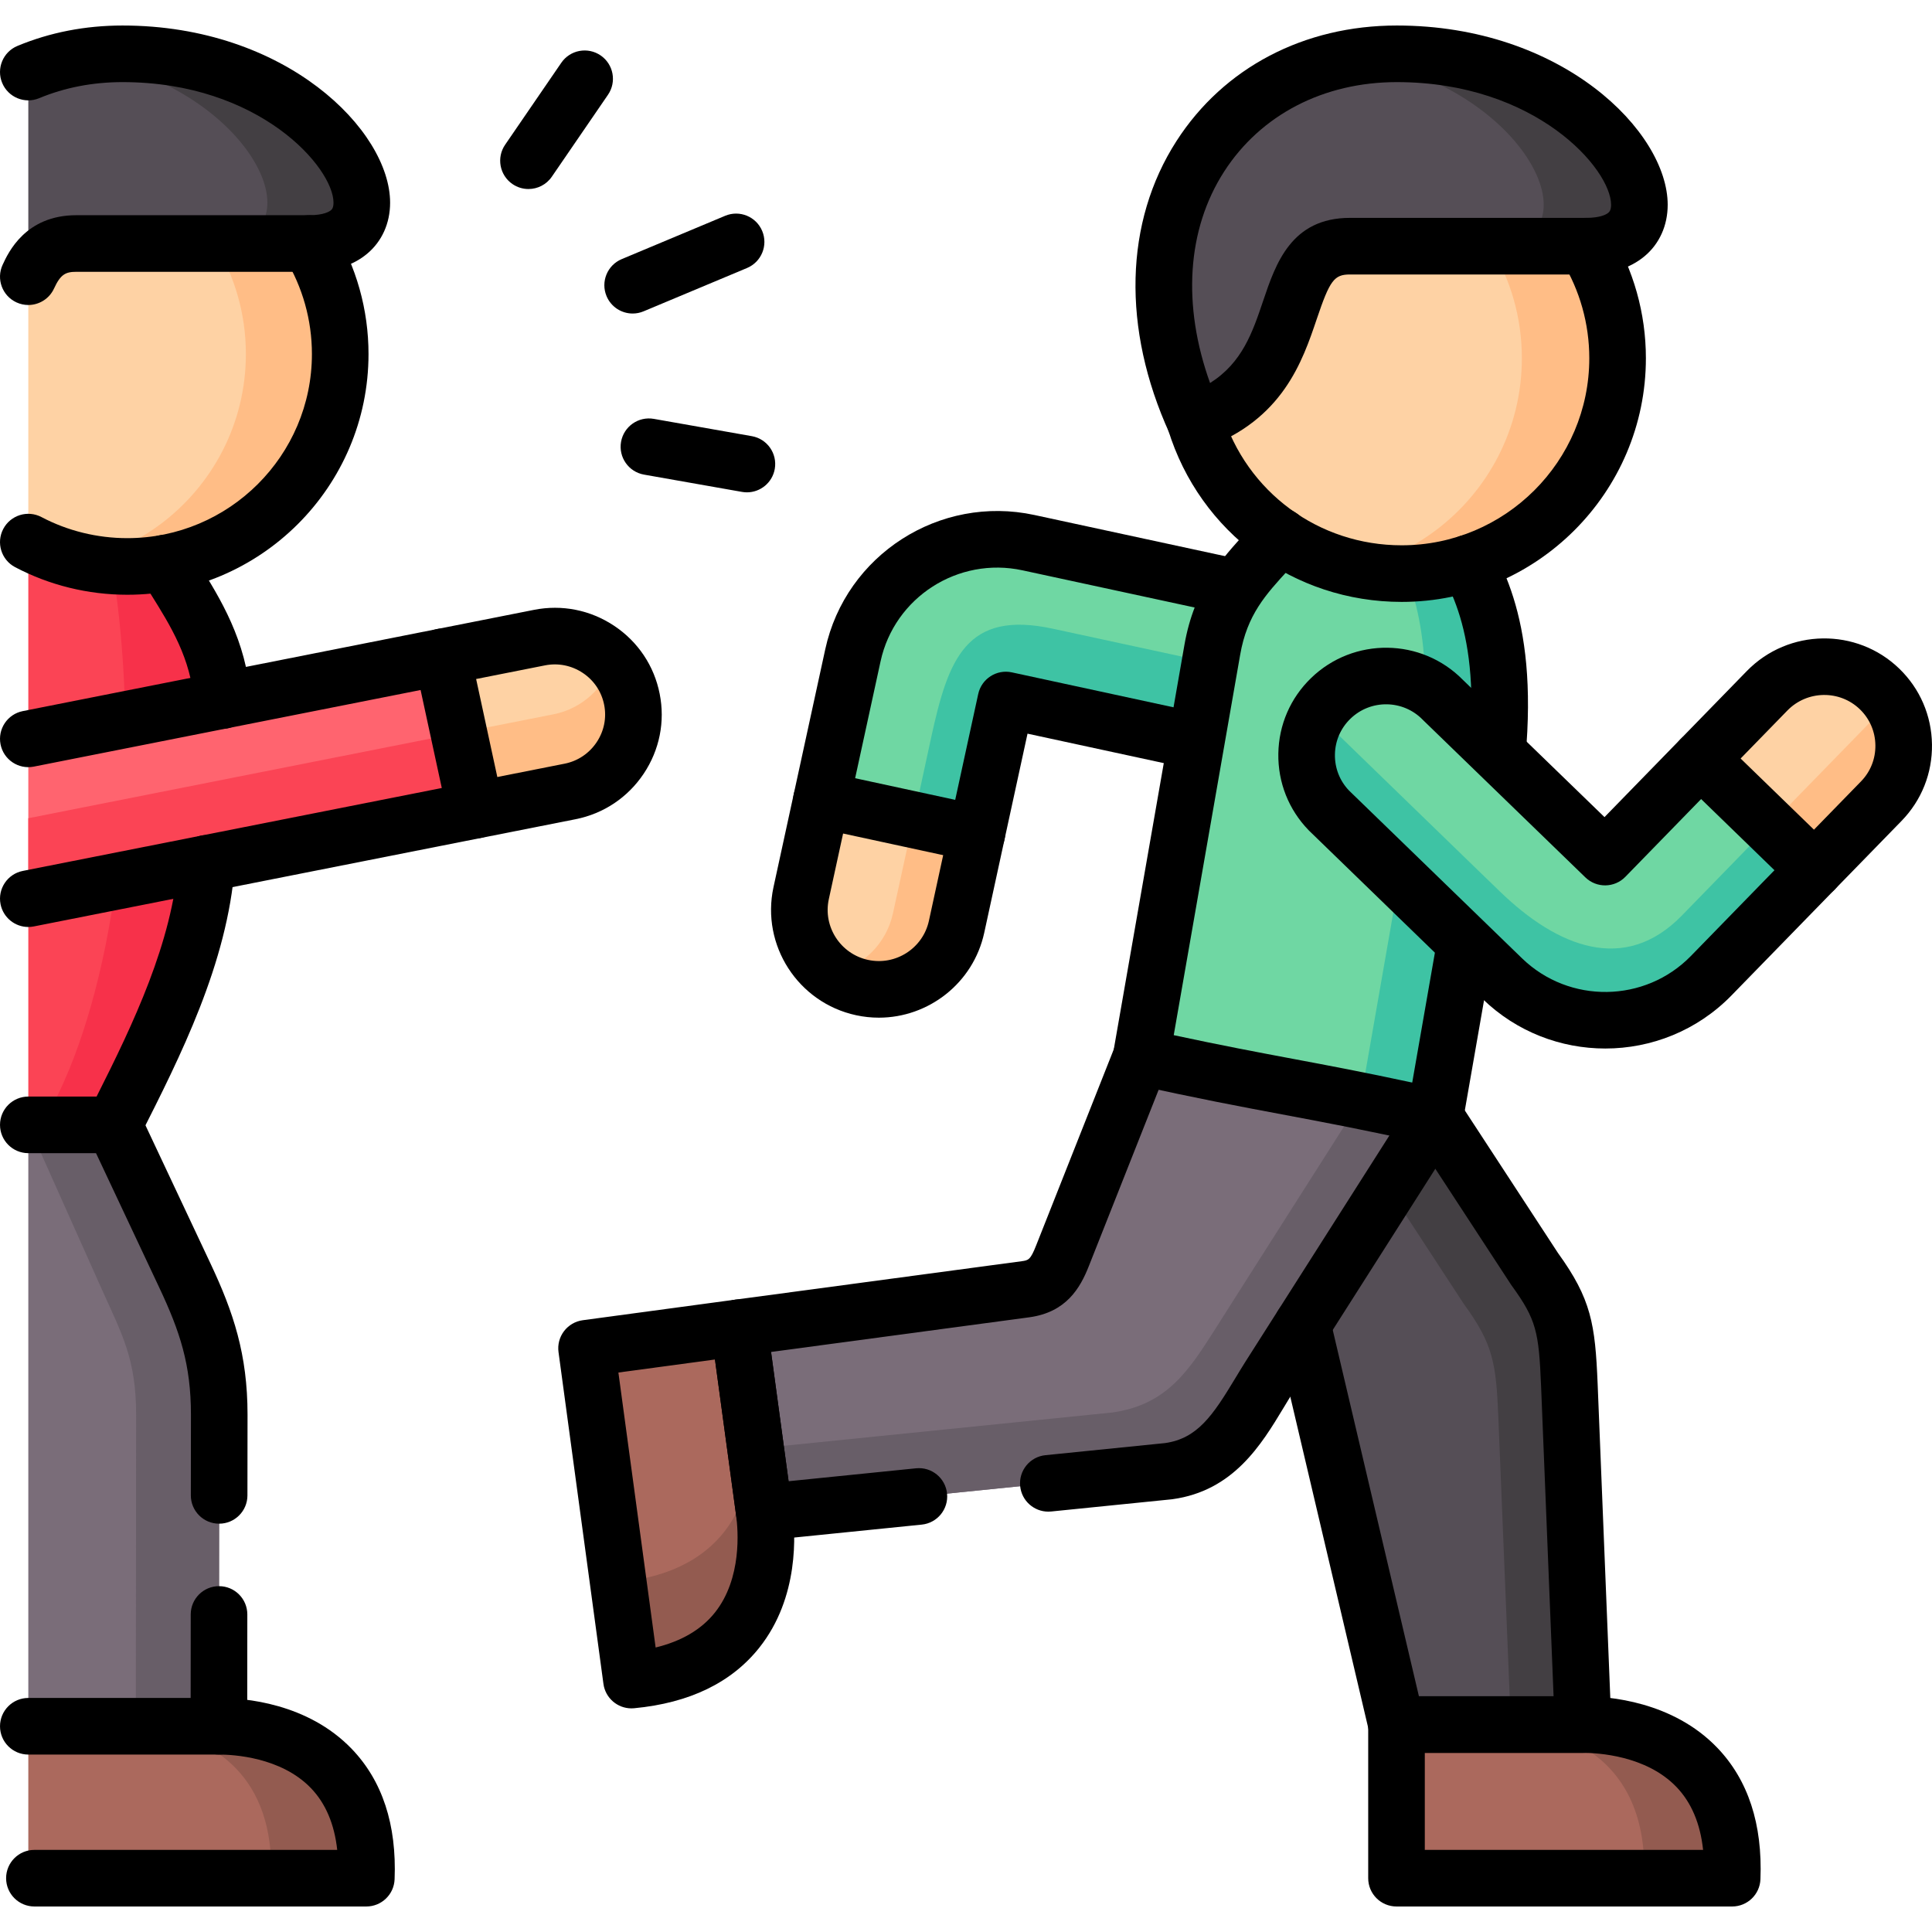 <svg xmlns="http://www.w3.org/2000/svg" xmlns:xlink="http://www.w3.org/1999/xlink" id="Capa_1" x="0px" y="0px" viewBox="0 0 597.818 597.818" style="enable-background:new 0 0 597.818 597.818;" xml:space="preserve" width="512" height="512"><g>	<g>		<g>			<path style="fill-rule:evenodd;clip-rule:evenodd;fill:#7A6D79;" d="M8.76,348.065v186.092l32.767,14.46l26.213-14.46     l0.099-96.429c0-17.365-4.072-29.084-10.592-42.95l-21.977-46.713l-14.728-9.805L8.76,348.065z"></path>		</g>		<g>			<path style="fill-rule:evenodd;clip-rule:evenodd;fill:#FB4455;" d="M8.76,278.079v69.986l11.419,9.904l15.093-9.904     c13.107-25.882,26.545-53.018,28.663-80.914L8.76,278.079z"></path>		</g>		<g>			<path style="fill-rule:evenodd;clip-rule:evenodd;fill:#FB4455;" d="M8.76,167.75v60.875l30.086,8.319L68.8,216.741     c-1.357-18.487-11.021-31.23-17.774-42.488C32.822,159.067,20.311,157.186,8.76,167.75L8.76,167.75z"></path>		</g>		<g>			<path style="fill-rule:evenodd;clip-rule:evenodd;fill:#6FD7A3;" d="M318.228,167.914c-24.592-5.315-48.985,10.333-54.314,34.862     l-9.731,44.732l20.62,14.922l27.472-4.522l8.97-41.299l58.947,12.742l4.932-28.292c1.423-8.155,4.171-14.097,7.613-19.213     L318.228,167.914z"></path>		</g>		<g>			<path style="fill-rule:evenodd;clip-rule:evenodd;fill:#FED2A4;" d="M254.183,247.508l-6.289,28.886     c-2.847,13.205,5.594,26.311,18.833,29.184c13.24,2.872,26.379-5.579,29.258-18.784l6.289-28.886L254.183,247.508z"></path>		</g>		<g>			<path style="fill-rule:evenodd;clip-rule:evenodd;fill:#3EC3A4;" d="M288.142,228.163l-5.528,25.518l19.66,4.226l8.97-41.299     l58.948,12.742l4.236-24.297l-48.588-10.498C298.898,188.713,293.437,203.898,288.142,228.163L288.142,228.163z"></path>		</g>		<g>			<path style="fill-rule:evenodd;clip-rule:evenodd;fill:#FFBD86;" d="M280.926,261.44l-4.6,21.095     c-2.085,9.739-9.764,16.87-18.966,18.817c2.714,1.98,5.892,3.467,9.367,4.226c13.24,2.872,26.379-5.579,29.258-18.784     l6.289-28.886l-19.66-4.226L280.926,261.44z"></path>		</g>		<g>			<path d="M271.951,314.898c-2.337,0-4.706-0.247-7.081-0.762c-17.947-3.894-29.402-21.653-25.536-39.588l16.023-73.635     c6.356-29.254,35.403-47.893,64.721-41.559l64.507,13.931c4.727,1.021,7.732,5.681,6.711,10.408     c-1.021,4.728-5.684,7.732-10.408,6.711l-64.508-13.931c-19.909-4.303-39.6,8.332-43.908,28.161l-16.02,73.621     c-1.83,8.49,3.611,16.915,12.133,18.764c8.532,1.85,16.988-3.573,18.845-12.092l15.258-70.179     c1.027-4.722,5.676-7.725,10.408-6.699l58.947,12.742c4.727,1.022,7.731,5.683,6.709,10.41c-1.022,4.728-5.685,7.735-10.41,6.709     l-50.397-10.894l-13.4,61.637C301.147,304.231,287.293,314.897,271.951,314.898z"></path>		</g>		<g>			<path d="M302.282,266.667c-0.612,0-1.235-0.064-1.859-0.2l-48.092-10.4c-4.727-1.022-7.73-5.683-6.708-10.41     c1.022-4.727,5.685-7.731,10.41-6.708l48.091,10.4c4.727,1.022,7.731,5.683,6.709,10.41     C309.946,263.862,306.317,266.667,302.282,266.667z"></path>		</g>		<g>			<path style="fill-rule:evenodd;clip-rule:evenodd;fill:#FED2A4;" d="M490.768,76.173H417.72     c-25.486,0-10.095,40.506-47.894,54.24c4.898,15.912,15.589,29.249,29.59,37.635c10.029,5.975,21.746,9.441,34.29,9.441     c8.176,0,16.02-1.485,23.268-4.159c25.419-9.409,43.557-33.838,43.557-62.492C500.533,98.127,496.957,86.275,490.768,76.173     L490.768,76.173z"></path>		</g>		<g>			<path style="fill-rule:evenodd;clip-rule:evenodd;fill:#554E56;" d="M490.768,76.173c37.699,0,7.745-59.522-58.55-59.522     c-54.082,0-90.524,51.896-62.39,113.762c37.798-13.734,22.408-54.24,47.894-54.24C417.721,76.173,490.768,76.173,490.768,76.173z     "></path>		</g>		<g>			<path style="fill-rule:evenodd;clip-rule:evenodd;fill:#433F43;" d="M418.416,17.807c55.009,8.352,77.318,58.366,42.729,58.366     h29.623c37.699,0,7.745-59.522-58.55-59.522C427.451,16.651,422.85,17.047,418.416,17.807L418.416,17.807z"></path>		</g>		<g>			<path style="fill-rule:evenodd;clip-rule:evenodd;fill:#FFBD86;" d="M470.909,110.836c0,21.822-10.492,41.167-26.711,53.315     c-5.097,3.83-10.757,6.932-16.846,9.178c-2.747,1.023-5.56,1.848-8.44,2.509c4.236,0.957,8.605,1.519,13.107,1.617     c0.563,0.033,1.126,0.033,1.688,0.033c8.176,0,16.02-1.485,23.268-4.159c25.419-9.409,43.557-33.838,43.557-62.492     c0-12.71-3.574-24.561-9.764-34.663h-29.623C467.335,86.275,470.909,98.127,470.909,110.836L470.909,110.836z"></path>		</g>		<g>			<path d="M369.829,139.171c-3.344,0-6.514-1.926-7.973-5.133c-14.736-32.405-13.937-65.361,2.194-90.416     c14.617-22.706,39.463-35.728,68.167-35.728c51.165,0,83.816,32.853,83.816,55.47c0,6.414-2.545,12.071-7.166,15.93     c-4.48,3.74-10.569,5.636-18.099,5.636H417.72c-4.884,0-6.225,1.793-10.247,13.704c-4.455,13.19-10.555,31.253-34.654,40.009     C371.834,139.001,370.823,139.171,369.829,139.171z M432.217,25.408c-22.631,0-42.11,10.094-53.441,27.694     c-11.526,17.902-12.995,41.366-4.344,65.415c9.967-6.296,13.131-15.668,16.447-25.487c3.854-11.412,8.651-25.614,26.841-25.614     h73.047c4.511,0,6.31-1.096,6.875-1.567c0.285-0.238,0.877-0.733,0.877-2.485C498.519,52.349,475.285,25.408,432.217,25.408z"></path>		</g>		<g>			<path style="fill-rule:evenodd;clip-rule:evenodd;fill:#554E56;" d="M444.034,345.49l-41.008,64.474l29.094,123.665h57.723     l-4.236-105.112c-0.729-17.562-1.622-23.274-10.723-35.819L444.034,345.49z"></path>		</g>		<g>			<path style="fill-rule:evenodd;clip-rule:evenodd;fill:#AB695D;" d="M228.729,410.822l-47.232,6.372L195.4,519.863     c41.24-3.895,43.093-37.041,41.075-51.962L228.729,410.822z"></path>		</g>		<g>			<path style="fill-rule:evenodd;clip-rule:evenodd;fill:#AB695D;" d="M489.842,533.628h-57.723v47.539h103.862     C537.635,539.901,504.934,533.628,489.842,533.628L489.842,533.628z"></path>		</g>		<g>			<path style="fill-rule:evenodd;clip-rule:evenodd;fill:#935B50;" d="M232.371,437.727c2.019,14.988,0.067,47.967-41.075,51.862     l4.104,30.273c41.24-3.895,43.093-37.041,41.075-51.962l-2.979-21.822L232.371,437.727z"></path>		</g>		<g>			<path style="fill-rule:evenodd;clip-rule:evenodd;fill:#433F43;" d="M429.735,367.939l23.202,35.521     c9.135,12.545,10.029,18.223,10.723,35.819l3.839,94.35h22.341l-4.236-105.112c-0.729-17.562-1.622-23.274-10.723-35.819     l-30.847-47.208L429.735,367.939z"></path>		</g>		<g>			<path style="fill-rule:evenodd;clip-rule:evenodd;fill:#935B50;" d="M462.568,533.628c15.125,0,47.793,6.272,46.139,47.539     h27.273c1.655-41.266-31.046-47.539-46.139-47.539H467.5H462.568z"></path>		</g>		<g>			<path style="fill-rule:evenodd;clip-rule:evenodd;fill:#7A6D79;" d="M353.113,327.069l-24.294,61.37     c-2.813,7.197-5.759,9.705-11.519,10.498l-88.57,11.884l3.641,26.906l1.126,8.352l2.979,21.822l125.111-12.677     c17.045-2.343,23.334-16.803,31.244-29.283l10.195-15.978l26.711-42.025l14.299-22.449     C405.772,336.94,391.375,335.586,353.113,327.069L353.113,327.069z"></path>		</g>		<g>			<path style="fill-rule:evenodd;clip-rule:evenodd;fill:#6FD7A3;" d="M432.052,177.455h-0.033     C432.052,177.455,432.052,177.455,432.052,177.455L432.052,177.455z M370.192,229.351l-17.079,97.717     c38.262,8.518,52.659,9.871,90.921,18.422l12.842-73.552c13.107-56.782,5.892-81.839-2.549-97.685     c-6.487,2.08-13.438,3.235-20.62,3.235c-0.563,0-1.092,0-1.655-0.033c0,0,0,0-0.033,0c-4.501-0.099-8.87-0.66-13.107-1.617     c-6.984-1.584-13.537-4.226-19.495-7.792c-1.092-0.66-2.152-1.321-3.211-2.047c-4.766,5.414-9.565,10.068-13.471,15.846     c-3.442,5.117-6.19,11.06-7.613,19.213L370.192,229.351z"></path>		</g>		<g>			<path style="fill-rule:evenodd;clip-rule:evenodd;fill:#685E68;" d="M344.176,437.067l-110.382,11.192l2.681,19.643     l125.111-12.677c17.045-2.343,23.334-16.803,31.244-29.283l10.194-15.978l26.711-42.025l14.299-22.449     c-8.737-1.948-16.251-3.532-23.07-4.919l-8.142,12.809l-26.743,42.025l-10.161,16.012     C367.974,423.862,361.188,434.69,344.176,437.067L344.176,437.067z"></path>		</g>		<g>			<path style="fill-rule:evenodd;clip-rule:evenodd;fill:#3EC3A4;" d="M434.997,177.455c6.455,16.276,9.863,41.595-1.191,89.564     l-12.842,73.552c6.818,1.386,14.331,2.972,23.07,4.919l12.841-73.552c13.107-56.782,5.892-81.839-2.549-97.685     C448.204,176.234,441.75,177.357,434.997,177.455L434.997,177.455z"></path>		</g>		<g>			<path d="M236.466,476.659c-4.329,0-8.073-3.201-8.668-7.58l-7.745-57.079c-0.312-2.304,0.304-4.637,1.713-6.487     c1.409-1.848,3.496-3.062,5.8-3.371l88.57-11.885c2.08-0.286,2.716-0.374,4.527-5.007l24.308-61.405     c1.781-4.497,6.869-6.697,11.366-4.919c4.497,1.78,6.699,6.869,4.919,11.366l-24.294,61.37     c-2.732,6.99-7.075,14.383-18.467,15.95l-79.907,10.723l5.428,40l39.436-3.999c4.821-0.49,9.109,3.017,9.596,7.829     c0.488,4.812-3.018,9.108-7.829,9.596l-47.859,4.853C237.059,476.644,236.761,476.659,236.466,476.659z M324.373,467.745     c-4.441,0-8.246-3.365-8.702-7.877c-0.487-4.812,3.019-9.107,7.831-9.594l37.034-3.746c9.992-1.434,14.747-8.542,21.653-19.988     c1.073-1.776,2.144-3.551,3.245-5.288l51.212-80.464c2.597-4.08,8.008-5.284,12.09-2.685c4.08,2.596,5.283,8.009,2.685,12.09     l-51.202,80.451c-1.024,1.616-2.028,3.28-3.033,4.946c-6.913,11.456-15.516,25.714-34.407,28.311     c-0.104,0.014-0.208,0.026-0.311,0.036l-37.203,3.763C324.965,467.73,324.668,467.745,324.373,467.745z"></path>		</g>		<g>			<path d="M489.842,542.386h-57.722c-4.064,0-7.594-2.796-8.524-6.751L394.5,411.97c-1.107-4.708,1.811-9.423,6.519-10.53     c4.709-1.107,9.423,1.811,10.53,6.519l27.506,116.913h41.669l-3.869-96.001c-0.692-16.692-1.426-20.506-9.061-31.029     c-0.084-0.115-0.165-0.233-0.243-0.352l-30.847-47.208c-2.645-4.049-1.509-9.475,2.54-12.121c4.048-2.647,9.474-1.51,12.121,2.54     l30.732,47.031c10.303,14.25,11.495,22.011,12.259,40.424l4.236,105.121c0.096,2.382-0.783,4.699-2.434,6.418     S492.226,542.386,489.842,542.386z"></path>		</g>		<g>			<path d="M444.035,354.247c-0.637,0-1.278-0.07-1.91-0.211c-19.101-4.269-32.475-6.78-45.408-9.207     c-12.954-2.433-26.349-4.948-45.506-9.212c-4.568-1.017-7.529-5.446-6.724-10.055l22.01-126.01     c3.047-17.41,11.351-26.452,19.383-35.195c1.243-1.354,2.503-2.725,3.76-4.15c3.198-3.628,8.732-3.974,12.36-0.774     c3.627,3.2,3.973,8.734,0.773,12.36c-1.335,1.515-2.674,2.973-3.995,4.411c-7.188,7.827-12.866,14.008-15.028,26.365     l-20.565,117.74c14.686,3.16,25.883,5.262,36.764,7.306c10.966,2.059,22.243,4.177,37.033,7.361l11.268-64.544     c0.027-0.155,0.059-0.31,0.095-0.464c12.605-54.612,5.689-77.639-1.746-91.599c-2.274-4.268-0.656-9.572,3.613-11.846     c4.271-2.275,9.571-0.655,11.846,3.613c8.857,16.632,17.243,43.429,3.405,103.539l-12.8,73.32     c-0.412,2.358-1.772,4.445-3.762,5.775C447.447,353.742,445.752,354.247,444.035,354.247z"></path>		</g>		<g>			<path d="M195.391,528.62c-4.334,0-8.076-3.205-8.669-7.583L172.82,418.369c-0.312-2.303,0.304-4.635,1.712-6.482     c1.408-1.848,3.493-3.062,5.795-3.372l47.232-6.373c4.79-0.647,9.199,2.711,9.849,7.5l7.745,57.08     c1.052,7.778,2.164,27.54-10.197,43.109c-8.595,10.824-21.626,17.132-38.732,18.748     C195.944,528.606,195.666,528.62,195.391,528.62z M191.351,424.701l11.521,85.085c8.031-1.952,14.19-5.584,18.366-10.844     c8.402-10.584,7.144-25.536,6.558-29.866l-6.568-48.407L191.351,424.701z"></path>		</g>		<g>			<path d="M535.98,589.924H432.119c-4.837,0-8.757-3.92-8.757-8.757v-47.539c0-4.837,3.92-8.757,8.757-8.757h57.722     c7.885,0,27.716,1.552,41.528,15.928c9.551,9.942,14.045,23.642,13.361,40.719C544.542,586.213,540.68,589.924,535.98,589.924z      M440.876,572.41h86.112c-0.865-8.134-3.627-14.665-8.25-19.476c-9.404-9.788-24.496-10.548-28.897-10.548h-48.965V572.41z"></path>		</g>		<g>			<path style="fill-rule:evenodd;clip-rule:evenodd;fill:#FED2A4;" d="M526.217,234.897l13.934,28.127l21.315,6.074l20.653-21.195     c9.433-9.673,9.235-25.255-0.496-34.696c-9.698-9.409-25.32-9.178-34.786,0.495L526.217,234.897z"></path>		</g>		<g>			<path style="fill-rule:evenodd;clip-rule:evenodd;fill:#FFBD86;" d="M540.15,263.024l21.315,6.074l20.653-21.195     c8.374-8.583,9.168-21.822,2.45-31.296c-0.927,1.519-2.051,2.938-3.31,4.226L540.15,263.024z"></path>		</g>		<g>			<path style="fill-rule:evenodd;clip-rule:evenodd;fill:#6FD7A3;" d="M453.433,291.712l11.452,11.125     c18.071,17.497,47.066,17.067,64.608-0.925l31.973-32.815l-35.249-34.201l-29.556,30.306l-33.297-32.286l-16.846-16.308     c-9.433-9.705-25.055-9.904-34.753-0.495c-9.731,9.409-9.962,24.991-0.53,34.696L453.433,291.712z"></path>		</g>		<g>			<path style="fill-rule:evenodd;clip-rule:evenodd;fill:#3EC3A4;" d="M520.358,283.36c-17.575,17.992-38.295,9.904-56.333-7.593     l-6.587-6.372l-4.898-4.753l-42.168-40.903c-0.893-0.925-1.721-1.882-2.416-2.905c-5.759,9.342-4.7,21.755,3.276,29.975     l42.2,40.903l11.452,11.125c18.071,17.497,47.066,17.067,64.608-0.925l31.973-32.815l-14.001-13.568L520.358,283.36z"></path>		</g>		<g>			<path d="M496.718,324.443c-13.677,0-27.363-5.088-37.924-15.313l-53.659-52.033c-0.062-0.06-0.123-0.122-0.184-0.184     c-6.198-6.379-9.536-14.8-9.397-23.712c0.14-8.904,3.734-17.209,10.122-23.383c13.145-12.75,34.213-12.481,47.022,0.588     l43.783,42.431l44.082-45.244c12.856-13.136,34.003-13.43,47.157-0.669c6.385,6.195,9.97,14.515,10.093,23.426     c0.122,8.905-3.225,17.311-9.426,23.67l-52.622,54.006C525.111,318.952,510.92,324.443,496.718,324.443z M417.432,244.624     l53.55,51.927c14.606,14.143,38.045,13.81,52.241-0.751l52.623-54.006c2.932-3.006,4.513-6.983,4.455-11.202     c-0.058-4.224-1.755-8.165-4.776-11.097c-6.25-6.063-16.312-5.916-22.43,0.335l-50.163,51.485     c-3.368,3.457-8.898,3.538-12.367,0.177l-50.143-48.594c-0.063-0.06-0.124-0.122-0.185-0.185     c-6.076-6.25-16.114-6.392-22.376-0.314c-3.03,2.928-4.727,6.857-4.794,11.076C413.002,237.661,414.552,241.616,417.432,244.624z     "></path>		</g>		<g>			<path d="M433.706,186.246c-33.394,0-62.428-21.401-72.248-53.254c-1.425-4.621,1.166-9.523,5.788-10.948     c4.621-1.426,9.523,1.165,10.949,5.788c7.543,24.463,29.85,40.899,55.511,40.899c32.019,0,58.068-25.972,58.068-57.896     c0-10.636-2.93-21.04-8.474-30.088c-2.527-4.124-1.231-9.516,2.893-12.043c4.124-2.524,9.514-1.231,12.042,2.893     c7.231,11.803,11.053,25.371,11.053,39.238C509.288,152.418,475.382,186.246,433.706,186.246z"></path>		</g>		<g>			<path d="M561.465,277.855c-2.196,0-4.396-0.822-6.097-2.472l-35.249-34.201c-3.471-3.368-3.555-8.912-0.187-12.383     c3.367-3.471,8.911-3.555,12.383-0.187l35.249,34.201c3.471,3.368,3.555,8.912,0.187,12.383     C566.034,276.967,563.751,277.855,561.465,277.855z"></path>		</g>		<g>			<path d="M195.767,97.015c-3.424,0-6.676-2.021-8.081-5.377c-1.868-4.461,0.234-9.592,4.695-11.46l32.006-13.404     c4.461-1.867,9.592,0.233,11.46,4.695c1.868,4.461-0.234,9.592-4.695,11.46l-32.006,13.404     C198.042,96.796,196.895,97.015,195.767,97.015z"></path>		</g>		<g>			<path d="M231.123,152.343c-0.505,0-1.017-0.044-1.531-0.135l-30.317-5.348c-4.763-0.84-7.943-5.383-7.103-10.145     c0.841-4.763,5.385-7.941,10.145-7.103l30.317,5.348c4.763,0.84,7.943,5.382,7.103,10.145     C238.987,149.354,235.293,152.343,231.123,152.343z"></path>		</g>		<g>			<path d="M163.519,58.488c-1.706,0-3.429-0.497-4.943-1.535c-3.989-2.734-5.007-8.185-2.272-12.174l17.377-25.354     c2.734-3.988,8.185-5.007,12.174-2.272c3.989,2.734,5.007,8.185,2.272,12.174l-17.377,25.354     C169.054,57.156,166.31,58.488,163.519,58.488z"></path>		</g>		<g>			<path style="fill-rule:evenodd;clip-rule:evenodd;fill:#F7314A;" d="M35.934,272.697c-3.608,27.565-10.46,51.499-19.462,68.963     c-1.158,2.245-2.35,4.39-3.574,6.404l10.46,7.824l11.916-7.824c13.107-25.882,26.545-53.018,28.663-80.914L35.934,272.697z"></path>		</g>		<g>			<path style="fill-rule:evenodd;clip-rule:evenodd;fill:#F7314A;" d="M32.425,162.633c3.74,18.124,5.991,38.493,6.322,60.05     l30.053-5.942c-1.357-18.487-11.021-31.23-17.774-42.488C44.108,168.443,37.985,164.614,32.425,162.633L32.425,162.633z"></path>		</g>		<g>			<path style="fill-rule:evenodd;clip-rule:evenodd;fill:#FED2A4;" d="M136.883,203.239l10.26,47.439l29.258-5.777     c13.14-2.608,21.746-15.417,19.13-28.523c-2.582-13.105-15.424-21.69-28.596-19.081L136.883,203.239z"></path>		</g>		<g>			<polygon style="fill-rule:evenodd;clip-rule:evenodd;fill:#FF646F;" points="68.8,216.741 8.76,228.625 8.76,278.079      63.935,267.151 147.143,250.678 136.883,203.239    "></polygon>		</g>		<g>			<polygon style="fill-rule:evenodd;clip-rule:evenodd;fill:#FB4455;" points="141.98,226.809 8.76,253.186 8.76,278.079      63.935,267.151 147.143,250.678 142.046,227.106    "></polygon>		</g>		<g>			<path style="fill-rule:evenodd;clip-rule:evenodd;fill:#FFBD86;" d="M142.046,227.106l5.097,23.571l29.258-5.777     c13.14-2.608,21.746-15.417,19.13-28.523c-0.893-4.49-2.979-8.451-5.892-11.62c-2.681,8.055-9.499,14.525-18.403,16.276     l-29.258,5.777L142.046,227.106z"></path>		</g>		<g>			<path d="M147.134,259.436c-4.034,0-7.664-2.804-8.551-6.908l-10.26-47.439c-1.022-4.727,1.981-9.388,6.708-10.41     c4.731-1.022,9.388,1.981,10.41,6.708l10.26,47.439c1.022,4.727-1.981,9.388-6.708,10.41     C148.37,259.372,147.748,259.436,147.134,259.436z"></path>		</g>		<g>			<path style="fill-rule:evenodd;clip-rule:evenodd;fill:#FED2A4;" d="M95.675,75.348H23.621c-8.109,0-12.048,4.159-14.862,10.267     v82.135c9.135,4.82,19.561,7.526,30.616,7.526c8.076,0,15.821-1.453,22.937-4.094c25.089-9.277,42.962-33.375,42.962-61.634     C105.274,97.037,101.766,85.318,95.675,75.348L95.675,75.348z"></path>		</g>		<g>			<path style="fill-rule:evenodd;clip-rule:evenodd;fill:#554E56;" d="M95.675,75.348c37.169,0,7.646-58.696-57.757-58.696     c-10.525,0-20.355,1.98-29.159,5.645v63.318c2.813-6.108,6.752-10.267,14.862-10.267H95.675z"></path>		</g>		<g>			<path style="fill-rule:evenodd;clip-rule:evenodd;fill:#433F43;" d="M24.283,17.807c54.28,8.22,76.259,57.541,42.168,57.541     h29.226c37.169,0,7.646-58.696-57.757-58.696C33.219,16.651,28.685,17.047,24.283,17.807L24.283,17.807z"></path>		</g>		<g>			<path style="fill-rule:evenodd;clip-rule:evenodd;fill:#FFBD86;" d="M76.081,109.548c0,21.524-10.359,40.605-26.346,52.589     c-5.031,3.763-10.624,6.834-16.615,9.046c-2.681,0.99-5.495,1.816-8.34,2.477c4.203,0.957,8.506,1.485,12.942,1.584     c0.563,0.033,1.126,0.033,1.655,0.033c8.076,0,15.821-1.453,22.937-4.094c25.089-9.277,42.962-33.375,42.962-61.634     c0-12.512-3.509-24.232-9.599-34.201H66.45C72.573,85.318,76.081,97.037,76.081,109.548L76.081,109.548z"></path>		</g>		<g>			<path d="M8.754,94.374c-1.226,0-2.472-0.259-3.659-0.806c-4.392-2.024-6.313-7.226-4.289-11.618     c1.75-3.799,7.077-15.359,22.816-15.359h72.054c4.53,0,6.272-1.161,6.698-1.517c0.267-0.222,0.822-0.686,0.822-2.358     c0-10.827-22.874-37.308-65.276-37.308c-9.186,0-17.865,1.673-25.795,4.973C7.66,32.24,2.532,30.127,0.675,25.661     c-1.859-4.465,0.255-9.591,4.721-11.449c10.073-4.192,21.016-6.317,32.524-6.317c50.539,0,82.791,32.469,82.791,54.822     c0,6.361-2.526,11.974-7.111,15.802c-4.44,3.707-10.47,5.587-17.924,5.587H23.621c-3.339,0-4.885,0.782-6.908,5.174     C15.236,92.485,12.066,94.374,8.754,94.374z"></path>		</g>		<g>			<path d="M39.376,184.034c-12.115,0-24.115-2.953-34.703-8.539c-4.278-2.257-5.916-7.554-3.659-11.831     c2.257-4.278,7.555-5.918,11.831-3.659c8.079,4.262,17.253,6.515,26.531,6.515c31.508,0,57.141-25.557,57.141-56.971     c0-10.483-2.876-20.731-8.315-29.636c-2.521-4.127-1.219-9.516,2.908-12.038c4.126-2.522,9.516-1.219,12.038,2.908     c7.12,11.654,10.883,25.06,10.883,38.766C114.032,150.62,80.542,184.034,39.376,184.034z"></path>		</g>		<g>			<path d="M8.75,286.837c-4.096,0-7.756-2.888-8.581-7.059c-0.939-4.745,2.146-9.352,6.89-10.291l167.641-33.178     c4.075-0.809,7.6-3.168,9.921-6.642c2.3-3.443,3.125-7.554,2.322-11.576c-0.8-4.06-3.143-7.555-6.601-9.864     c-3.471-2.317-7.629-3.149-11.706-2.341L10.461,237.216c-4.741,0.934-9.352-2.145-10.292-6.889     c-0.94-4.744,2.145-9.352,6.889-10.292l158.176-31.329c8.66-1.712,17.479,0.046,24.833,4.955     c7.362,4.915,12.354,12.381,14.056,21.024c1.714,8.592-0.038,17.375-4.938,24.711c-4.921,7.367-12.407,12.372-21.08,14.094     L10.46,286.669C9.886,286.782,9.314,286.837,8.75,286.837z"></path>		</g>		<g>			<path style="fill-rule:evenodd;clip-rule:evenodd;fill:#685E68;" d="M8.76,348.065l22.771,50.939     c6.256,13.965,10.592,21.459,10.592,38.856l-0.099,96.297l-0.496,14.46l26.213-14.46l0.099-96.429     c0-17.365-4.072-29.084-10.592-42.95l-21.977-46.713H12.897L8.76,348.065L8.76,348.065z"></path>		</g>		<g>			<path style="fill-rule:evenodd;clip-rule:evenodd;fill:#AB695D;" d="M8.76,534.157v47.01h1.887H113.35     c1.622-40.804-30.682-47.01-45.61-47.01H8.76z"></path>		</g>		<g>			<path style="fill-rule:evenodd;clip-rule:evenodd;fill:#935B50;" d="M38.416,534.157c3.112,0,6.951,0.264,11.055,1.089     c15.787,3.037,35.68,13.701,34.389,45.92h29.491c1.622-40.804-30.682-47.01-45.61-47.01H38.416z"></path>		</g>		<g>			<path d="M35.272,356.822H8.76c-4.836,0-8.757-3.92-8.757-8.757c0-4.837,3.921-8.757,8.757-8.757h21.128     c11.389-22.587,23.412-47.75,25.316-72.82c0.366-4.823,4.562-8.441,9.395-8.069c4.823,0.366,8.435,4.572,8.069,9.395     c-2.303,30.338-16.796,58.957-29.582,84.208C41.593,354.966,38.573,356.822,35.272,356.822z M68.791,225.531     c-4.552,0-8.396-3.52-8.726-8.132c-0.979-13.67-7.302-23.783-13.417-33.564c-1.083-1.733-2.139-3.422-3.132-5.078     c-2.488-4.148-1.143-9.527,3.005-12.014c4.149-2.489,9.526-1.142,12.014,3.005c0.94,1.567,1.939,3.164,2.963,4.803     c6.569,10.508,14.746,23.585,16.035,41.597c0.345,4.824-3.285,9.015-8.109,9.36C69.213,225.524,69.001,225.531,68.791,225.531z"></path>		</g>		<g>			<path d="M113.35,589.924H10.647c-4.836,0-8.757-3.92-8.757-8.757c0-4.837,3.921-8.757,8.757-8.757h93.699     c-0.868-7.977-3.588-14.382-8.127-19.105c-9.267-9.642-24.141-10.391-28.479-10.391H8.76c-4.836,0-8.757-3.92-8.757-8.757     S3.923,525.4,8.76,525.4h58.98c7.803,0,27.428,1.536,41.107,15.77c9.466,9.851,13.926,23.424,13.253,40.345     C121.913,586.212,118.051,589.924,113.35,589.924z"></path>		</g>		<g>			<path d="M67.741,542.914c-0.003,0-0.005,0-0.008,0c-4.837-0.005-8.754-3.929-8.749-8.765l0.032-34.596     c0.005-4.833,3.925-8.749,8.757-8.749c0.003,0,0.005,0,0.008,0c4.837,0.005,8.754,3.929,8.749,8.765l-0.033,34.596     C76.494,538.998,72.574,542.914,67.741,542.914z M67.807,471.474c-0.005,0-0.008,0-0.012,0c-4.837-0.006-8.752-3.933-8.746-8.768     l0.033-24.991c0-15.514-3.43-25.751-9.759-39.212l-21.976-46.712c-2.059-4.376-0.18-9.593,4.196-11.651     c4.377-2.064,9.594-0.18,11.652,4.196l21.977,46.713c7.054,15,11.425,28.04,11.425,46.677l-0.033,25.002     C76.557,467.561,72.637,471.474,67.807,471.474z"></path>		</g>	</g></g></svg>